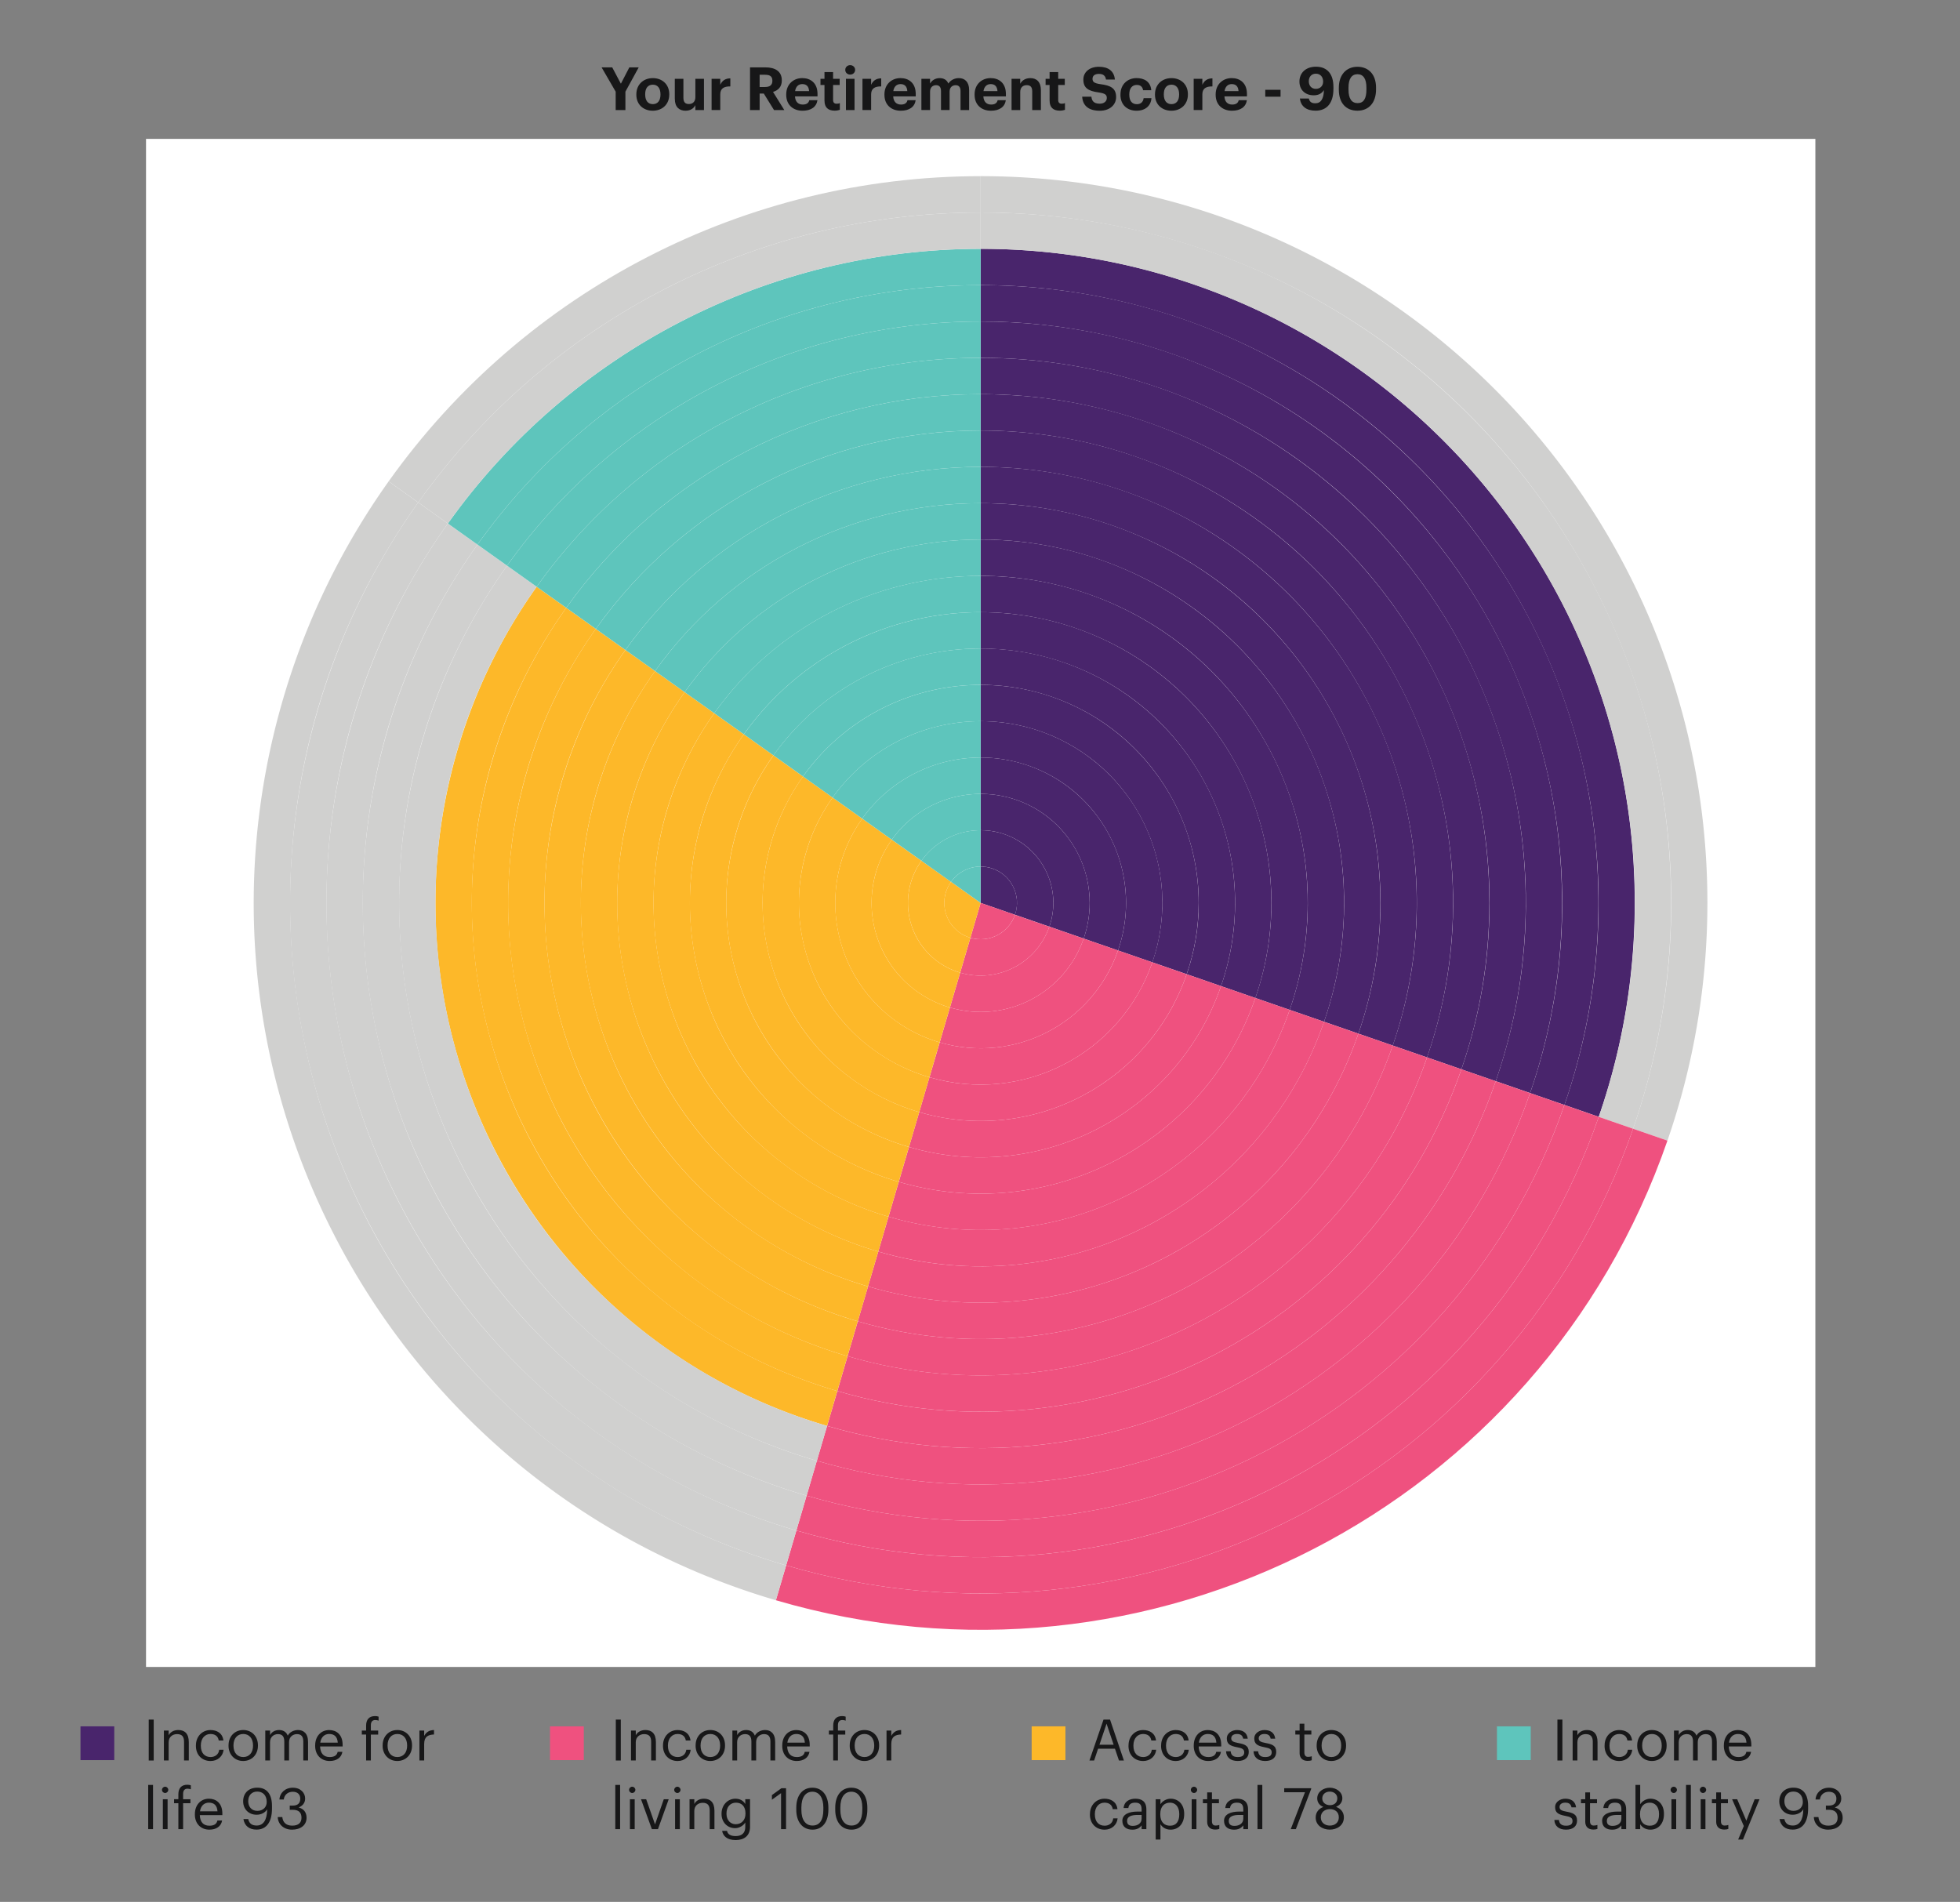 <svg xmlns="http://www.w3.org/2000/svg" id="Layer_1" data-name="Layer 1" viewBox="0 0 900 873.31"><rect x="0" y="0" width="900" height="873.31" fill="#808080" stroke="none"/><defs><clipPath id="clippath"><path d="M67.05 765.43h766.54V63.77H67.05v701.66z" class="cls-6"/></clipPath><clipPath id="clippath-2"><path d="M67.05 765.43h766.54V63.77H67.05v701.66z" class="cls-6"/></clipPath><clipPath id="clippath-4"><path d="M67.05 765.43h766.54V63.77H67.05v701.66z" class="cls-6"/></clipPath><clipPath id="clippath-6"><path d="M67.05 765.43h766.54V63.77H67.05v701.66z" class="cls-6"/></clipPath><clipPath id="clippath-7"><path d="M67.05 765.43h766.54V63.77H67.05v701.66z" class="cls-6"/></clipPath><clipPath id="clippath-9"><path d="M67.05 765.43h766.54V63.77H67.05v701.66z" class="cls-6"/></clipPath><clipPath id="clippath-11"><path d="M67.05 765.43h766.54V63.77H67.05v701.66z" class="cls-6"/></clipPath><clipPath id="clippath-13"><path d="M67.05 765.43h766.54V63.77H67.05v701.66z" class="cls-6"/></clipPath><clipPath id="clippath-15"><path d="M67.05 765.43h766.54V63.77H67.05v701.66z" class="cls-6"/></clipPath><clipPath id="clippath-17"><path d="M67.05 765.43h766.54V63.77H67.05v701.66z" class="cls-6"/></clipPath><clipPath id="clippath-19"><path d="M67.05 765.43h766.54V63.77H67.05v701.66z" class="cls-6"/></clipPath><clipPath id="clippath-21"><path d="M67.05 765.43h766.54V63.77H67.05v701.66z" class="cls-6"/></clipPath><clipPath id="clippath-23"><path d="M67.05 765.43h766.54V63.77H67.05v701.66z" class="cls-6"/></clipPath><clipPath id="clippath-25"><path d="M67.05 765.43h766.54V63.77H67.05v701.66z" class="cls-6"/></clipPath><clipPath id="clippath-27"><path d="M67.05 765.43h766.54V63.77H67.05v701.66z" class="cls-6"/></clipPath><clipPath id="clippath-29"><path d="M67.05 765.43h766.54V63.77H67.05v701.66z" class="cls-6"/></clipPath><clipPath id="clippath-31"><path d="M67.05 765.43h766.54V63.77H67.05v701.66z" class="cls-6"/></clipPath><clipPath id="clippath-33"><path d="M67.05 765.43h766.54V63.77H67.05v701.66z" class="cls-6"/></clipPath><clipPath id="clippath-35"><path d="M67.05 765.43h766.54V63.77H67.05v701.66z" class="cls-6"/></clipPath><clipPath id="clippath-37"><path d="M67.05 765.43h766.54V63.77H67.05v701.66z" class="cls-6"/></clipPath><clipPath id="clippath-39"><path d="M67.05 765.43h766.54V63.77H67.05v701.66z" class="cls-6"/></clipPath><clipPath id="clippath-41"><path d="M67.05 765.43h766.54V63.77H67.05v701.66z" class="cls-6"/></clipPath><clipPath id="clippath-43"><path d="M67.05 765.43h766.54V63.77H67.05v701.66z" class="cls-6"/></clipPath><clipPath id="clippath-45"><path d="M67.05 765.43h766.54V63.77H67.05v701.66z" class="cls-6"/></clipPath><clipPath id="clippath-47"><path d="M67.05 765.43h766.54V63.77H67.05v701.66z" class="cls-6"/></clipPath><clipPath id="clippath-49"><path d="M67.05 765.43h766.54V63.77H67.05v701.66z" class="cls-6"/></clipPath><clipPath id="clippath-51"><path d="M67.05 765.43h766.54V63.77H67.05v701.66z" class="cls-6"/></clipPath><clipPath id="clippath-53"><path d="M67.05 765.43h766.54V63.77H67.05v701.66z" class="cls-6"/></clipPath><clipPath id="clippath-55"><path d="M67.05 765.43h766.54V63.77H67.05v701.66z" class="cls-6"/></clipPath><clipPath id="clippath-57"><path d="M67.05 765.43h766.54V63.77H67.05v701.66z" class="cls-6"/></clipPath><clipPath id="clippath-59"><path d="M67.05 765.43h766.54V63.77H67.05v701.66z" class="cls-6"/></clipPath><clipPath id="clippath-61"><path d="M67.05 765.43h766.54V63.77H67.05v701.66z" class="cls-6"/></clipPath><clipPath id="clippath-63"><path d="M67.05 765.43h766.54V63.77H67.05v701.66z" class="cls-6"/></clipPath><clipPath id="clippath-65"><path d="M67.05 765.43h766.54V63.77H67.05v701.66z" class="cls-6"/></clipPath><clipPath id="clippath-67"><path d="M67.05 765.43h766.54V63.77H67.05v701.66z" class="cls-6"/></clipPath><clipPath id="clippath-69"><path d="M67.05 765.43h766.54V63.77H67.05v701.66z" class="cls-6"/></clipPath><clipPath id="clippath-71"><path d="M67.05 765.43h766.54V63.77H67.05v701.66z" class="cls-6"/></clipPath><clipPath id="clippath-73"><path d="M67.05 765.43h766.54V63.77H67.05v701.66z" class="cls-6"/></clipPath><clipPath id="clippath-75"><path d="M67.05 765.43h766.54V63.77H67.05v701.66z" class="cls-6"/></clipPath><clipPath id="clippath-77"><path d="M67.05 765.43h766.54V63.77H67.05v701.66z" class="cls-6"/></clipPath><clipPath id="clippath-79"><path d="M67.05 765.43h766.54V63.77H67.05v701.66z" class="cls-6"/></clipPath><clipPath id="clippath-81"><path d="M67.05 765.43h766.54V63.77H67.05v701.66z" class="cls-6"/></clipPath><clipPath id="clippath-83"><path d="M67.05 765.43h766.54V63.77H67.05v701.66z" class="cls-6"/></clipPath><clipPath id="clippath-85"><path d="M67.05 765.43h766.54V63.77H67.05v701.66z" class="cls-6"/></clipPath><clipPath id="clippath-87"><path d="M67.05 765.43h766.54V63.77H67.05v701.66z" class="cls-6"/></clipPath><clipPath id="clippath-89"><path d="M67.05 765.43h766.54V63.77H67.05v701.66z" class="cls-6"/></clipPath><clipPath id="clippath-91"><path d="M67.05 765.43h766.54V63.77H67.05v701.66z" class="cls-6"/></clipPath><clipPath id="clippath-93"><path d="M67.05 765.43h766.54V63.77H67.05v701.66z" class="cls-6"/></clipPath><clipPath id="clippath-95"><path d="M67.05 765.43h766.54V63.77H67.05v701.66z" class="cls-6"/></clipPath><clipPath id="clippath-97"><path d="M67.05 765.43h766.54V63.77H67.05v701.66z" class="cls-6"/></clipPath><clipPath id="clippath-99"><path d="M67.05 765.43h766.54V63.77H67.05v701.66z" class="cls-6"/></clipPath><clipPath id="clippath-101"><path d="M67.05 765.43h766.54V63.77H67.05v701.66z" class="cls-6"/></clipPath><clipPath id="clippath-103"><path d="M67.05 765.43h766.54V63.77H67.05v701.66z" class="cls-6"/></clipPath><clipPath id="clippath-105"><path d="M67.05 765.43h766.54V63.77H67.05v701.66z" class="cls-6"/></clipPath><clipPath id="clippath-107"><path d="M67.05 765.43h766.54V63.77H67.05v701.66z" class="cls-6"/></clipPath><clipPath id="clippath-109"><path d="M67.05 765.43h766.54V63.77H67.05v701.66z" class="cls-6"/></clipPath><clipPath id="clippath-111"><path d="M67.05 765.43h766.54V63.77H67.05v701.66z" class="cls-6"/></clipPath><clipPath id="clippath-113"><path d="M67.05 765.43h766.54V63.77H67.05v701.66z" class="cls-6"/></clipPath><clipPath id="clippath-115"><path d="M67.05 765.43h766.54V63.77H67.05v701.66z" class="cls-6"/></clipPath><clipPath id="clippath-117"><path d="M67.05 765.43h766.54V63.77H67.05v701.66z" class="cls-6"/></clipPath><clipPath id="clippath-119"><path d="M67.05 765.43h766.54V63.77H67.05v701.66z" class="cls-6"/></clipPath><clipPath id="clippath-121"><path d="M67.05 765.43h766.54V63.77H67.05v701.66z" class="cls-6"/></clipPath><clipPath id="clippath-124"><path d="M67.05 765.43h766.54V63.77H67.05v701.66z" class="cls-6"/></clipPath><clipPath id="clippath-125"><path d="M67.05 765.43h766.54V63.77H67.05v701.66z" class="cls-6"/></clipPath><clipPath id="clippath-127"><path d="M67.05 765.43h766.54V63.77H67.05v701.66z" class="cls-6"/></clipPath><clipPath id="clippath-129"><path d="M67.05 765.43h766.54V63.77H67.05v701.66z" class="cls-6"/></clipPath><clipPath id="clippath-132"><path d="M67.05 765.43h766.54V63.77H67.05v701.66z" class="cls-6"/></clipPath><clipPath id="clippath-133"><path d="M67.05 765.43h766.54V63.77H67.05v701.66z" class="cls-6"/></clipPath><clipPath id="clippath-135"><path d="M67.05 765.43h766.54V63.77H67.05v701.66z" class="cls-6"/></clipPath><clipPath id="clippath-137"><path d="M67.05 765.43h766.54V63.77H67.05v701.66z" class="cls-6"/></clipPath><clipPath id="clippath-140"><path d="M67.05 765.43h766.54V63.77H67.05v701.66z" class="cls-6"/></clipPath><clipPath id="clippath-141"><path d="M67.05 765.43h766.54V63.77H67.05v701.66z" class="cls-6"/></clipPath><clipPath id="clippath-144"><path d="M67.05 765.43h766.54V63.77H67.05v701.66z" class="cls-6"/></clipPath><clipPath id="clippath-145"><path d="M67.05 765.43h766.54V63.77H67.05v701.66z" class="cls-6"/></clipPath><clipPath id="clippath-148"><path d="M67.05 765.43h766.54V63.77H67.05v701.66z" class="cls-6"/></clipPath><clipPath id="clippath-150"><path d="M67.05 765.43h766.54V63.77H67.05v701.66z" class="cls-6"/></clipPath><clipPath id="clippath-152"><path d="M67.05 765.43h766.54V63.77H67.05v701.66z" class="cls-6"/></clipPath><clipPath id="clippath-153"><path d="M67.05 765.43h766.54V63.77H67.05v701.66z" class="cls-6"/></clipPath><clipPath id="clippath-156"><path d="M67.05 765.43h766.54V63.77H67.05v701.66z" class="cls-6"/></clipPath><clipPath id="clippath-158"><path d="M67.05 765.43h766.54V63.77H67.05v701.66z" class="cls-6"/></clipPath><style>.cls-3,.cls-4,.cls-5,.cls-6,.cls-7,.cls-8,.cls-9{stroke-width:0}.cls-3,.cls-5,.cls-7,.cls-8,.cls-9{fill-rule:evenodd}.cls-3{fill:#fdb829}.cls-4{fill:#171718}.cls-5{fill:#d0d0cf}.cls-6{clip-rule:evenodd;fill:none}.cls-7{fill:#5ec5bc}.cls-8{fill:#ef517f}.cls-9{fill:#49256c}</style></defs><g><path d="M282.77 789.59h2.29v18.79h-2.29v-18.79ZM289.76 794.63h2.18v2.18c.63-1.29 2.15-2.42 4.41-2.42 2.84 0 4.83 1.55 4.83 5.54v8.43H299v-8.59c0-2.42-1.02-3.5-3.23-3.5-2.02 0-3.84 1.29-3.84 3.76v8.33h-2.18v-13.74ZM304.44 801.65v-.21c0-4.2 3-7.04 6.67-7.04 2.86 0 5.54 1.31 5.96 4.81h-2.15c-.34-2.18-1.92-3-3.81-3-2.5 0-4.41 2-4.41 5.23v.21c0 3.36 1.84 5.15 4.49 5.15 1.94 0 3.71-1.13 3.94-3.36h2.02c-.29 2.97-2.68 5.18-5.99 5.18-3.84 0-6.73-2.71-6.73-6.96ZM319.42 801.62v-.21c0-4.12 2.86-7.02 6.75-7.02s6.75 2.86 6.75 6.99v.21c0 4.15-2.86 7.02-6.78 7.02s-6.73-2.97-6.73-6.99Zm11.25 0v-.18c0-3.18-1.76-5.23-4.49-5.23s-4.49 2.05-4.49 5.2v.21c0 3.13 1.71 5.18 4.49 5.18s4.49-2.08 4.49-5.18ZM336.32 794.63h2.18v2.1c.63-1.29 2.13-2.34 4.1-2.34 1.76 0 3.31.74 4.02 2.58.95-1.79 3-2.58 4.7-2.58 2.47 0 4.62 1.47 4.62 5.46v8.51h-2.18v-8.67c0-2.42-1.02-3.42-2.92-3.42-1.79 0-3.63 1.21-3.63 3.68v8.41h-2.18v-8.67c0-2.42-1.02-3.42-2.92-3.42-1.79 0-3.63 1.21-3.63 3.68v8.41h-2.18v-13.74ZM359.2 801.65v-.21c0-4.15 2.65-7.04 6.44-7.04 3.18 0 6.17 1.92 6.17 6.83v.71h-10.35c.11 3.13 1.6 4.86 4.41 4.86 2.13 0 3.36-.79 3.65-2.39h2.18c-.47 2.76-2.76 4.2-5.86 4.2-3.89 0-6.65-2.73-6.65-6.96Zm10.38-1.47c-.21-2.84-1.68-3.97-3.94-3.97s-3.73 1.52-4.1 3.97h8.04ZM382.59 796.47h-1.97v-1.84h1.97v-2.23c0-2.79 1.37-4.41 4.1-4.41.71 0 1.08.08 1.63.26v1.84c-.39-.16-.95-.29-1.55-.29-1.42 0-2 .97-2 2.37v2.47h3.36v1.84h-3.36v11.9h-2.18v-11.9ZM390.18 801.62v-.21c0-4.12 2.86-7.02 6.75-7.02s6.75 2.86 6.75 6.99v.21c0 4.15-2.86 7.02-6.78 7.02s-6.73-2.97-6.73-6.99Zm11.25 0v-.18c0-3.18-1.76-5.23-4.49-5.23s-4.49 2.05-4.49 5.2v.21c0 3.13 1.71 5.18 4.49 5.18s4.49-2.08 4.49-5.18ZM407.08 794.63h2.18v2.47c.87-1.55 2.05-2.63 4.52-2.71v2.05c-2.76.13-4.52 1-4.52 4.39v7.54h-2.18v-13.74ZM282.53 819.6h2.21v20.31h-2.21V819.6ZM288.86 821.86c0-.79.66-1.44 1.44-1.44s1.45.66 1.45 1.44-.66 1.45-1.45 1.45-1.44-.66-1.44-1.45Zm.4 4.31h2.18v13.74h-2.18v-13.74ZM294.35 826.17h2.36l4.07 11.54 4.02-11.54h2.26l-4.94 13.74h-2.79l-4.99-13.74ZM309.59 821.86c0-.79.66-1.44 1.44-1.44s1.45.66 1.45 1.44-.66 1.45-1.45 1.45-1.44-.66-1.44-1.45Zm.4 4.31h2.18v13.74h-2.18v-13.74ZM316.64 826.17h2.18v2.18c.63-1.29 2.15-2.42 4.41-2.42 2.84 0 4.83 1.55 4.83 5.54v8.43h-2.18v-8.59c0-2.42-1.02-3.5-3.23-3.5-2.02 0-3.84 1.29-3.84 3.76v8.33h-2.18v-13.74ZM331.61 840.7h2.23c.31 1.58 1.63 2.39 3.97 2.39 2.71 0 4.41-1.29 4.41-4.23v-2c-.79 1.34-2.65 2.6-4.65 2.6-3.6 0-6.25-2.73-6.25-6.52v-.18c0-3.73 2.63-6.83 6.41-6.83 2.29 0 3.7 1.1 4.49 2.44v-2.21h2.18v12.82c-.03 3.99-2.73 5.94-6.57 5.94-4.07 0-5.86-1.92-6.23-4.23Zm10.7-7.91v-.18c0-3.07-1.68-4.86-4.36-4.86s-4.36 2.02-4.36 4.91v.21c0 3 1.92 4.78 4.23 4.78 2.55 0 4.49-1.79 4.49-4.86ZM358.65 823.38l-4.2 3.02v-2.13l4.36-3.15h2.13v18.79h-2.29v-16.53ZM365.64 831.05V830c0-5.54 2.81-9.12 7.41-9.12s7.33 3.71 7.33 9.07V831c0 5.46-2.65 9.14-7.28 9.14s-7.46-3.63-7.46-9.09Zm12.43-.08v-1.05c0-4.36-1.84-7.2-5.02-7.2s-5.07 2.63-5.07 7.25v1.05c0 4.76 2 7.23 5.12 7.23 3.28 0 4.97-2.52 4.97-7.28ZM383.53 831.05V830c0-5.54 2.81-9.12 7.41-9.12s7.33 3.71 7.33 9.07V831c0 5.46-2.65 9.14-7.28 9.14s-7.46-3.63-7.46-9.09Zm12.43-.08v-1.05c0-4.36-1.84-7.2-5.02-7.2s-5.07 2.63-5.07 7.25v1.05c0 4.76 2 7.23 5.12 7.23 3.28 0 4.97-2.52 4.97-7.28Z" class="cls-4"/></g><g><path d="M68.29 789.59h2.29v18.79h-2.29v-18.79ZM75.27 794.63h2.18v2.18c.63-1.29 2.15-2.42 4.41-2.42 2.84 0 4.83 1.55 4.83 5.54v8.43h-2.18v-8.59c0-2.42-1.02-3.5-3.23-3.5-2.02 0-3.84 1.29-3.84 3.76v8.33h-2.18v-13.74ZM89.96 801.65v-.21c0-4.2 3-7.04 6.67-7.04 2.86 0 5.54 1.31 5.96 4.81h-2.15c-.34-2.18-1.92-3-3.81-3-2.5 0-4.41 2-4.41 5.23v.21c0 3.36 1.84 5.15 4.49 5.15 1.94 0 3.71-1.13 3.94-3.36h2.02c-.29 2.97-2.68 5.18-5.99 5.18-3.84 0-6.73-2.71-6.73-6.96ZM104.94 801.62v-.21c0-4.12 2.86-7.02 6.75-7.02s6.75 2.86 6.75 6.99v.21c0 4.15-2.86 7.02-6.78 7.02s-6.73-2.97-6.73-6.99Zm11.25 0v-.18c0-3.18-1.76-5.23-4.49-5.23s-4.49 2.05-4.49 5.2v.21c0 3.13 1.71 5.18 4.49 5.18s4.49-2.08 4.49-5.18ZM121.83 794.63h2.18v2.1c.63-1.29 2.13-2.34 4.1-2.34 1.76 0 3.31.74 4.02 2.58.95-1.79 3-2.58 4.7-2.58 2.47 0 4.62 1.47 4.62 5.46v8.51h-2.18v-8.67c0-2.42-1.02-3.42-2.92-3.42-1.79 0-3.63 1.21-3.63 3.68v8.41h-2.18v-8.67c0-2.42-1.02-3.42-2.92-3.42-1.79 0-3.63 1.21-3.63 3.68v8.41h-2.18v-13.74ZM144.72 801.65v-.21c0-4.15 2.65-7.04 6.44-7.04 3.18 0 6.17 1.92 6.17 6.83v.71h-10.35c.11 3.13 1.6 4.86 4.41 4.86 2.13 0 3.36-.79 3.65-2.39h2.18c-.47 2.76-2.76 4.2-5.86 4.2-3.89 0-6.65-2.73-6.65-6.96Zm10.38-1.47c-.21-2.84-1.68-3.97-3.94-3.97s-3.73 1.52-4.1 3.97h8.04ZM168.11 796.47h-1.97v-1.84h1.97v-2.23c0-2.79 1.37-4.41 4.1-4.41.71 0 1.08.08 1.63.26v1.84c-.39-.16-.95-.29-1.55-.29-1.42 0-2 .97-2 2.37v2.47h3.36v1.84h-3.36v11.9h-2.18v-11.9ZM175.7 801.62v-.21c0-4.12 2.86-7.02 6.75-7.02s6.75 2.86 6.75 6.99v.21c0 4.15-2.86 7.02-6.78 7.02s-6.73-2.97-6.73-6.99Zm11.25 0v-.18c0-3.18-1.76-5.23-4.49-5.23s-4.49 2.05-4.49 5.2v.21c0 3.13 1.71 5.18 4.49 5.18s4.49-2.08 4.49-5.18ZM192.59 794.63h2.18v2.47c.87-1.55 2.05-2.63 4.52-2.71v2.05c-2.76.13-4.52 1-4.52 4.39v7.54h-2.18v-13.74ZM68.05 819.6h2.21v20.31h-2.21V819.6ZM74.38 821.86c0-.79.66-1.44 1.44-1.44s1.45.66 1.45 1.44-.66 1.45-1.45 1.45-1.44-.66-1.44-1.45Zm.4 4.31h2.18v13.74h-2.18v-13.74ZM81.9 828h-1.97v-1.84h1.97v-2.23c0-2.79 1.37-4.41 4.1-4.41.71 0 1.08.08 1.63.26v1.84c-.39-.16-.95-.29-1.55-.29-1.42 0-2 .97-2 2.37v2.47h3.36v1.84h-3.36v11.9H81.9v-11.9ZM89.49 833.18v-.21c0-4.15 2.65-7.04 6.44-7.04 3.18 0 6.17 1.92 6.17 6.83v.71H91.75c.11 3.13 1.6 4.86 4.41 4.86 2.13 0 3.36-.79 3.65-2.39h2.18c-.47 2.76-2.76 4.2-5.86 4.2-3.89 0-6.65-2.73-6.65-6.96Zm10.38-1.47c-.21-2.84-1.68-3.97-3.94-3.97s-3.73 1.52-4.1 3.97h8.04ZM111.77 835.28h2.21c.42 1.84 1.47 2.97 3.89 2.97 3 0 4.76-2.47 4.81-7.46-.89 1.52-2.71 2.5-4.86 2.5-3.65 0-6.17-2.6-6.17-6.15 0-3.76 2.52-6.28 6.49-6.28 4.44 0 6.75 3 6.75 8.41v1.18c0 6.23-2.57 9.67-7.07 9.67-3.47 0-5.54-1.81-6.04-4.83Zm10.7-7.85c0-3.08-1.81-4.78-4.34-4.78s-4.15 1.73-4.15 4.39 1.63 4.47 4.18 4.47 4.31-1.63 4.31-4.07ZM127.54 834.36h2.1c.21 2.23 1.55 3.94 4.52 3.94s4.28-1.42 4.28-3.63c0-2.42-1.31-3.65-3.97-3.65h-1.42v-1.92h1.31c2.44 0 3.52-1.16 3.52-3.21 0-1.79-1.13-3.15-3.42-3.15s-3.92 1.42-4.15 3.55h-2c.13-2.97 2.57-5.41 6.15-5.41s5.65 2.36 5.65 4.97c0 2.13-1.26 3.39-2.97 4.1 2.21.58 3.63 2.13 3.63 4.73 0 3.42-2.79 5.46-6.67 5.46s-6.44-2.5-6.57-5.78Z" class="cls-4"/></g><g><path d="M67.05 63.77h766.54v701.66H67.05V63.77z" style="fill-rule:evenodd;stroke-width:0;fill:#fff"/><g style="clip-path:url(#clippath)"><path d="M450.3 397.92c9.22 0 16.69 7.47 16.69 16.69 0 1.86-.31 3.7-.92 5.46l-15.77-5.46v-16.69Z" class="cls-9"/></g><g style="clip-path:url(#clippath-2)"><path d="M466.06 420.06c-2.91 8.42-11.92 13.06-20.47 10.55l4.7-16.01 15.77 5.46Z" class="cls-8"/></g><g style="clip-path:url(#clippath-4)"><path d="M445.6 430.61c-8.84-2.6-13.91-11.87-11.31-20.71a16.67 16.67 0 0 1 2.42-4.98l13.59 9.68-4.7 16.01Z" class="cls-3"/></g><g style="clip-path:url(#clippath-6)"><path d="M436.7 404.92c3.13-4.4 8.19-7.01 13.59-7.01v16.69l-13.59-9.68Z" class="cls-7"/></g><g style="clip-path:url(#clippath-7)"><path d="M450.3 381.23c18.43 0 33.37 14.94 33.37 33.37 0 3.71-.62 7.4-1.84 10.91l-15.77-5.46c3.01-8.71-1.6-18.21-10.31-21.23-1.76-.61-3.6-.92-5.46-.92v-16.69Z" class="cls-9"/></g><g style="clip-path:url(#clippath-9)"><path d="M481.83 425.52c-5.83 16.83-23.85 26.12-40.94 21.11l4.7-16.01c8.55 2.51 17.56-2.14 20.47-10.55l15.77 5.46Z" class="cls-8"/></g><g style="clip-path:url(#clippath-11)"><path d="M440.89 446.62c-17.68-5.19-27.81-23.74-22.62-41.42 1.05-3.56 2.68-6.93 4.84-9.96l13.59 9.68c-5.35 7.51-3.59 17.92 3.91 23.27 1.51 1.08 3.2 1.89 4.98 2.42l-4.7 16.01Z" class="cls-3"/></g><g style="clip-path:url(#clippath-13)"><path d="M423.11 395.24a33.373 33.373 0 0 1 27.18-14.01v16.69c-5.4 0-10.46 2.61-13.59 7.01l-13.59-9.68Z" class="cls-7"/></g><g style="clip-path:url(#clippath-15)"><path d="M450.3 364.54c27.65 0 50.06 22.41 50.06 50.06 0 5.57-.93 11.11-2.75 16.37l-15.77-5.46c6.03-17.42-3.2-36.42-20.62-42.45-3.51-1.22-7.2-1.84-10.91-1.84v-16.69Z" class="cls-9"/></g><g style="clip-path:url(#clippath-17)"><path d="M497.6 430.97c-8.74 25.25-35.77 39.19-61.41 31.66l4.7-16.01c17.09 5.02 35.11-4.27 40.94-21.11l15.77 5.46Z" class="cls-8"/></g><g style="clip-path:url(#clippath-19)"><path d="M436.19 462.63c-26.53-7.79-41.72-35.61-33.93-62.13a50.059 50.059 0 0 1 7.25-14.93l13.59 9.68c-10.69 15.01-7.19 35.85 7.83 46.54 3.03 2.16 6.39 3.79 9.96 4.84l-4.7 16.01Z" class="cls-3"/></g><g style="clip-path:url(#clippath-21)"><path d="M409.52 385.57a50.048 50.048 0 0 1 40.78-21.02v16.69c-10.79 0-20.92 5.22-27.18 14.01l-13.59-9.68Z" class="cls-7"/></g><g style="clip-path:url(#clippath-23)"><path d="M450.3 347.86c36.86 0 66.74 29.88 66.74 66.74 0 7.43-1.24 14.81-3.67 21.83l-15.77-5.46c9.04-26.13-4.81-54.63-30.93-63.68a50.14 50.14 0 0 0-16.37-2.75v-16.69Z" class="cls-9"/></g><g style="clip-path:url(#clippath-25)"><path d="M513.37 436.43c-11.65 33.67-47.69 52.25-81.88 42.21l4.7-16.01c25.64 7.53 52.67-6.41 61.41-31.66l15.77 5.46Z" class="cls-8"/></g><g style="clip-path:url(#clippath-27)"><path d="M431.49 478.64c-35.37-10.38-55.62-47.47-45.24-82.84a66.612 66.612 0 0 1 9.67-19.91l13.59 9.68c-16.04 22.52-10.78 53.77 11.74 69.81 4.54 3.23 9.59 5.68 14.93 7.25l-4.7 16.01Z" class="cls-3"/></g><g style="clip-path:url(#clippath-29)"><path d="M395.93 375.89a66.733 66.733 0 0 1 54.37-28.03v16.69c-16.19 0-31.38 7.83-40.78 21.02l-13.59-9.68Z" class="cls-7"/></g><g style="clip-path:url(#clippath-31)"><path d="M450.3 331.17c46.08 0 83.43 37.35 83.43 83.43 0 9.29-1.55 18.51-4.59 27.29l-15.77-5.46c12.06-34.83-6.41-72.85-41.24-84.9a66.743 66.743 0 0 0-21.83-3.67v-16.69Z" class="cls-9"/></g><g style="clip-path:url(#clippath-33)"><path d="M529.14 441.89c-14.57 42.08-59.62 65.31-102.34 52.76l4.7-16.01c34.18 10.04 70.22-8.54 81.88-42.21l15.77 5.46Z" class="cls-8"/></g><g style="clip-path:url(#clippath-35)"><path d="M426.79 494.65c-44.21-12.98-69.53-59.34-56.54-103.55 2.62-8.91 6.7-17.32 12.09-24.89l13.59 9.68c-21.38 30.03-14.37 71.7 15.65 93.08a66.612 66.612 0 0 0 19.91 9.67l-4.7 16.01Z" class="cls-3"/></g><g style="clip-path:url(#clippath-37)"><path d="M382.34 366.21a83.43 83.43 0 0 1 67.96-35.04v16.69a66.747 66.747 0 0 0-54.37 28.03l-13.59-9.68Z" class="cls-7"/></g><g style="clip-path:url(#clippath-39)"><path d="M450.3 314.49c55.29 0 100.11 44.82 100.11 100.11 0 11.15-1.86 22.21-5.51 32.74l-15.77-5.46c15.07-43.54-8.01-91.06-51.55-106.13-8.78-3.04-18-4.59-27.29-4.59v-16.69Z" class="cls-9"/></g><g style="clip-path:url(#clippath-41)"><path d="M544.9 447.35c-17.48 50.5-71.54 78.37-122.81 63.31l4.7-16.01c42.73 12.55 87.78-10.68 102.35-52.76l15.77 5.46Z" class="cls-8"/></g><g style="clip-path:url(#clippath-43)"><path d="M422.09 510.66c-53.05-15.58-83.43-71.21-67.85-124.26 3.14-10.69 8.04-20.79 14.51-29.87l13.59 9.68c-26.73 37.53-17.97 89.63 19.57 116.35a83.521 83.521 0 0 0 24.89 12.09l-4.7 16.01Z" class="cls-3"/></g><g style="clip-path:url(#clippath-45)"><path d="M368.75 356.53a100.106 100.106 0 0 1 81.55-42.04v16.69a83.404 83.404 0 0 0-67.96 35.04l-13.59-9.68Z" class="cls-7"/></g><g style="clip-path:url(#clippath-47)"><path d="M450.3 297.8c64.51 0 116.8 52.29 116.8 116.8 0 13-2.17 25.91-6.42 38.2l-15.77-5.46c18.08-52.25-9.61-109.27-61.87-127.35a99.98 99.98 0 0 0-32.74-5.51V297.8Z" class="cls-9"/></g><g style="clip-path:url(#clippath-49)"><path d="M560.67 452.8c-20.39 58.92-83.46 91.43-143.28 73.87l4.7-16.01c51.28 15.06 105.34-12.81 122.82-63.32l15.77 5.46Z" class="cls-8"/></g><g style="clip-path:url(#clippath-51)"><path d="M417.39 526.67c-61.89-18.17-97.34-83.08-79.16-144.97 3.66-12.48 9.38-24.25 16.93-34.84l13.59 9.68c-32.07 45.04-21.56 107.55 23.48 139.63 9.08 6.46 19.17 11.37 29.87 14.51l-4.7 16.01Z" class="cls-3"/></g><g style="clip-path:url(#clippath-53)"><path d="M355.15 346.85a116.777 116.777 0 0 1 95.14-49.05v16.68c-32.38 0-62.77 15.66-81.55 42.04l-13.59-9.68Z" class="cls-7"/></g><g style="clip-path:url(#clippath-55)"><path d="M450.3 281.12c73.72 0 133.49 59.76 133.49 133.49 0 14.86-2.48 29.62-7.34 43.66l-15.77-5.46c21.1-60.96-11.22-127.48-72.17-148.58-12.29-4.25-25.2-6.42-38.2-6.42v-16.69Z" class="cls-9"/></g><g style="clip-path:url(#clippath-57)"><path d="M576.44 458.26c-23.3 67.33-95.38 104.49-163.75 84.42l4.7-16.01c59.82 17.56 122.89-14.95 143.28-73.87l15.77 5.46Z" class="cls-8"/></g><g style="clip-path:url(#clippath-59)"><path d="M412.69 542.68c-70.74-20.77-111.24-94.95-90.47-165.69a133.463 133.463 0 0 1 19.34-39.82l13.59 9.68C317.73 399.4 330 472.33 382.54 509.74a117.054 117.054 0 0 0 34.84 16.93l-4.7 16.01Z" class="cls-3"/></g><g style="clip-path:url(#clippath-61)"><path d="M341.56 337.17c25.05-35.17 65.56-56.06 108.73-56.06v16.69c-37.78 0-73.23 18.27-95.14 49.05l-13.59-9.68Z" class="cls-7"/></g><g style="clip-path:url(#clippath-63)"><path d="M450.3 264.43c82.94 0 150.17 67.23 150.17 150.17 0 16.72-2.79 33.32-8.26 49.12l-15.77-5.46c24.11-69.67-12.82-145.69-82.49-169.8-14.04-4.86-28.8-7.34-43.66-7.34v-16.68Z" class="cls-9"/></g><g style="clip-path:url(#clippath-65)"><path d="M592.21 463.72c-26.22 75.75-107.31 117.56-184.22 94.97l4.7-16.01c68.37 20.07 140.45-17.09 163.75-84.42l15.77 5.46Z" class="cls-8"/></g><g style="clip-path:url(#clippath-67)"><path d="M407.99 558.69c-79.58-23.37-125.15-106.82-101.78-186.4a150.373 150.373 0 0 1 21.76-44.8l13.59 9.68c-42.76 60.05-28.75 143.4 31.31 186.17 12.1 8.62 25.56 15.16 39.82 19.34l-4.7 16.01Z" class="cls-3"/></g><g style="clip-path:url(#clippath-69)"><path d="M327.97 327.49a150.168 150.168 0 0 1 122.33-63.06v16.68c-43.18 0-83.69 20.89-108.74 56.06l-13.59-9.68Z" class="cls-7"/></g><g style="clip-path:url(#clippath-71)"><path d="M450.3 247.74c92.15 0 166.86 74.7 166.86 166.86 0 18.58-3.1 37.02-9.18 54.57l-15.77-5.46c27.13-78.38-14.42-163.9-92.8-191.03-15.8-5.47-32.4-8.26-49.12-8.26v-16.69Z" class="cls-9"/></g><g style="clip-path:url(#clippath-73)"><path d="M607.98 469.17c-29.13 84.17-119.23 130.62-204.69 105.52l4.7-16.01c76.91 22.58 158-19.22 184.22-94.97l15.77 5.46Z" class="cls-8"/></g><g style="clip-path:url(#clippath-75)"><path d="M403.29 574.7c-88.42-25.96-139.05-118.69-113.09-207.11a166.925 166.925 0 0 1 24.18-49.78l13.59 9.68c-48.11 67.56-32.34 161.33 35.22 209.43 13.62 9.7 28.76 17.05 44.8 21.76l-4.7 16.01Z" class="cls-3"/></g><g style="clip-path:url(#clippath-77)"><path d="M314.38 317.81c31.31-43.96 81.95-70.07 135.92-70.07v16.69c-48.57 0-94.15 23.5-122.33 63.06l-13.59-9.68Z" class="cls-7"/></g><g style="clip-path:url(#clippath-79)"><path d="M450.3 231.06c101.37 0 183.54 82.17 183.54 183.54 0 20.43-3.41 40.72-10.09 60.03l-15.77-5.46c30.14-87.09-16.02-182.12-103.11-212.26-17.55-6.08-36-9.18-54.57-9.18v-16.68Z" class="cls-9"/></g><g style="clip-path:url(#clippath-81)"><path d="M623.74 474.63c-32.04 92.58-131.15 143.68-225.16 116.08l4.7-16.01c85.46 25.09 175.56-21.36 204.69-105.53l15.77 5.46Z" class="cls-8"/></g><g style="clip-path:url(#clippath-83)"><path d="M398.59 590.71c-97.26-28.56-152.96-130.56-124.4-227.82a183.719 183.719 0 0 1 26.6-54.76l13.59 9.68c-53.45 75.07-35.93 179.25 39.13 232.71a166.925 166.925 0 0 0 49.78 24.18l-4.7 16.01Z" class="cls-3"/></g><g style="clip-path:url(#clippath-85)"><path d="M300.79 308.14c34.44-48.36 90.14-77.08 149.51-77.08v16.68c-53.97 0-104.61 26.11-135.92 70.07l-13.59-9.68Z" class="cls-7"/></g><g style="clip-path:url(#clippath-87)"><path d="M450.3 214.37c110.58 0 200.23 89.65 200.23 200.23 0 22.29-3.72 44.42-11.01 65.49l-15.77-5.46c33.15-95.79-17.62-200.33-113.42-233.48a183.625 183.625 0 0 0-60.03-10.09v-16.68Z" class="cls-9"/></g><g style="clip-path:url(#clippath-89)"><path d="M639.51 480.09c-34.96 101-143.08 156.74-245.63 126.63l4.7-16.01c94.01 27.6 193.12-23.49 225.16-116.08l15.77 5.46Z" class="cls-8"/></g><g style="clip-path:url(#clippath-91)"><path d="M393.89 606.72c-106.1-31.15-166.86-142.42-135.71-248.53a200.1 200.1 0 0 1 29.02-59.73l13.59 9.68c-58.8 82.57-39.53 197.18 43.04 255.98a183.602 183.602 0 0 0 54.76 26.6l-4.7 16.01Z" class="cls-3"/></g><g style="clip-path:url(#clippath-93)"><path d="M287.2 298.46c37.57-52.76 98.33-84.08 163.1-84.08v16.68c-59.37 0-115.07 28.72-149.51 77.08l-13.59-9.68Z" class="cls-7"/></g><g style="clip-path:url(#clippath-95)"><path d="M450.3 197.69c119.8 0 216.91 97.12 216.91 216.91 0 24.15-4.03 48.13-11.93 70.95l-15.77-5.46c36.17-104.5-19.23-218.54-123.73-254.7a200.23 200.23 0 0 0-65.49-11.01v-16.69Z" class="cls-9"/></g><g style="clip-path:url(#clippath-97)"><path d="M655.28 485.55c-37.87 109.42-155 169.8-266.1 137.18l4.7-16.01c102.55 30.11 210.67-25.63 245.63-126.63l15.77 5.46Z" class="cls-8"/></g><g style="clip-path:url(#clippath-99)"><path d="M389.18 622.73c-114.95-33.75-180.77-154.29-147.02-269.24 6.8-23.17 17.43-45.04 31.43-64.71l13.59 9.68c-64.14 90.08-43.12 215.1 46.96 279.25a200.334 200.334 0 0 0 59.73 29.02l-4.7 16.01Z" class="cls-3"/></g><g style="clip-path:url(#clippath-101)"><path d="M273.6 288.78c40.7-57.15 106.53-91.09 176.69-91.09v16.69c-64.77 0-125.53 31.33-163.1 84.08l-13.59-9.68Z" class="cls-7"/></g><g style="clip-path:url(#clippath-103)"><path d="M450.3 181c129.01 0 233.6 104.59 233.6 233.6 0 26.01-4.34 51.83-12.85 76.4l-15.77-5.46c39.18-113.21-20.83-236.75-134.04-275.93-22.82-7.9-46.8-11.93-70.95-11.93V181Z" class="cls-9"/></g><g style="clip-path:url(#clippath-105)"><path d="M671.05 491c-40.78 117.83-166.92 182.86-286.56 147.73l4.7-16.01c111.1 32.62 228.23-27.76 266.1-137.18l15.77 5.46Z" class="cls-8"/></g><g style="clip-path:url(#clippath-107)"><path d="M384.48 638.74c-123.79-36.35-194.67-166.16-158.32-289.95a233.777 233.777 0 0 1 33.85-69.69l13.59 9.68c-69.49 97.59-46.71 233.03 50.87 302.52a216.744 216.744 0 0 0 64.71 31.43l-4.7 16.01Z" class="cls-3"/></g><g style="clip-path:url(#clippath-109)"><path d="M260.01 279.1c43.83-61.55 114.72-98.1 190.28-98.1v16.68c-70.16 0-136 33.94-176.69 91.09l-13.59-9.68Z" class="cls-7"/></g><g style="clip-path:url(#clippath-111)"><path d="M450.3 164.32c138.23 0 250.29 112.06 250.29 250.29 0 27.86-4.65 55.53-13.77 81.86l-15.77-5.46c42.2-121.92-22.43-254.96-144.35-297.16A233.51 233.51 0 0 0 450.3 181v-16.68Z" class="cls-9"/></g><g style="clip-path:url(#clippath-113)"><path d="M686.82 496.46c-43.7 126.25-178.85 195.93-307.03 158.29l4.7-16.01c119.64 35.13 245.78-29.9 286.57-147.73l15.77 5.46Z" class="cls-8"/></g><g style="clip-path:url(#clippath-115)"><path d="M379.78 654.75C247.15 615.81 171.2 476.72 210.15 344.09a250.447 250.447 0 0 1 36.27-74.67l13.59 9.68c-74.84 105.09-50.31 250.95 54.78 325.79a233.537 233.537 0 0 0 69.69 33.85l-4.7 16.01Z" class="cls-3"/></g><g style="clip-path:url(#clippath-117)"><path d="M246.42 269.42c46.96-65.95 122.92-105.11 203.88-105.11v16.68c-75.56 0-146.46 36.55-190.29 98.1l-13.59-9.68Z" class="cls-7"/></g><g style="clip-path:url(#clippath-119)"><path d="M450.3 147.63c147.44 0 266.97 119.53 266.97 266.97 0 29.72-4.96 59.23-14.68 87.32l-15.76-5.46c45.21-130.63-24.03-273.18-154.66-318.39-26.33-9.11-54-13.77-81.86-13.77v-16.68Z" class="cls-9"/></g><g style="clip-path:url(#clippath-121)"><path d="M702.58 501.92c-46.61 134.67-190.77 208.99-327.5 168.84l4.7-16c128.19 37.64 263.34-32.04 307.04-158.29l15.76 5.46Z" class="cls-8"/></g><g style="clip-path:url(#clippath-124)"><path d="M375.08 670.76c-141.47-41.54-222.48-189.9-180.94-331.37a266.829 266.829 0 0 1 38.69-79.64l13.59 9.68c-80.18 112.6-53.9 268.88 58.7 349.06a250.33 250.33 0 0 0 74.67 36.27l-4.7 16Z" class="cls-5"/></g><g style="clip-path:url(#clippath-125)"><path d="M232.83 259.74c50.09-70.34 131.11-112.11 217.47-112.11v16.68c-80.96 0-156.92 39.16-203.88 105.11l-13.59-9.68Z" class="cls-7"/></g><g style="clip-path:url(#clippath-127)"><path d="M450.3 130.94c156.66 0 283.66 127 283.66 283.66 0 31.58-5.27 62.93-15.6 92.78l-15.77-5.46c48.22-139.34-25.64-291.38-164.97-339.61a267.017 267.017 0 0 0-87.32-14.68v-16.69Z" class="cls-9"/></g><g style="clip-path:url(#clippath-129)"><path d="M718.35 507.38c-49.52 143.08-202.69 222.05-347.97 179.39l4.7-16.01c136.73 40.15 280.89-34.17 327.5-168.84l15.77 5.46Z" class="cls-8"/></g><g style="clip-path:url(#clippath-132)"><path d="M370.38 686.77C220.07 642.63 133.99 485 178.13 334.69c8.9-30.3 22.79-58.9 41.11-84.62l13.59 9.68c-85.53 120.1-57.49 286.8 62.61 372.33a266.945 266.945 0 0 0 79.64 38.69l-4.7 16.01Z" class="cls-5"/></g><g style="clip-path:url(#clippath-133)"><path d="M219.24 250.06c53.22-74.74 139.31-119.12 231.06-119.12v16.69c-86.36 0-167.38 41.77-217.47 112.11l-13.59-9.68Z" class="cls-7"/></g><g style="clip-path:url(#clippath-135)"><path d="M450.3 114.26c165.87 0 300.34 134.47 300.34 300.34 0 33.44-5.58 66.64-16.52 98.23l-15.76-5.46c51.24-148.05-27.24-309.6-175.28-360.84a283.62 283.62 0 0 0-92.78-15.6v-16.68Z" class="cls-9"/></g><g style="clip-path:url(#clippath-137)"><path d="M734.12 512.83c-52.43 151.5-214.62 235.11-368.44 189.94l4.7-16c145.28 42.66 298.45-36.31 347.98-179.39l15.76 5.46Z" class="cls-8"/></g><g style="clip-path:url(#clippath-140)"><path d="M365.68 702.78c-159.16-46.73-250.29-213.64-203.56-372.79a300.505 300.505 0 0 1 43.52-89.6l13.59 9.68c-90.87 127.61-61.09 304.73 66.52 395.6a283.622 283.622 0 0 0 84.62 41.11l-4.7 16.01Z" class="cls-5"/></g><g style="clip-path:url(#clippath-141)"><path d="M205.65 240.39C262 161.25 353.15 114.26 450.3 114.26v16.68c-91.75 0-177.84 44.38-231.06 119.12l-13.59-9.68Z" class="cls-7"/></g><g style="clip-path:url(#clippath-144)"><path d="M450.3 97.57c175.09 0 317.03 141.94 317.03 317.03 0 35.29-5.89 70.34-17.44 103.69l-15.76-5.46c54.25-156.75-28.84-327.81-185.59-382.06a300.254 300.254 0 0 0-98.23-16.52V97.57Z" class="cls-5"/></g><g style="clip-path:url(#clippath-145)"><path d="M749.89 518.29c-55.35 159.92-226.54 248.17-388.91 200.5l4.7-16.01c153.83 45.17 316.01-38.44 368.44-189.95l15.76 5.46Z" class="cls-8"/></g><g style="clip-path:url(#clippath-148)"><path d="M360.98 718.79c-168-49.33-264.2-225.51-214.87-393.5a317.058 317.058 0 0 1 45.94-94.58l13.59 9.68c-96.22 135.12-64.68 322.65 70.44 418.87a300.531 300.531 0 0 0 89.6 43.53l-4.7 16.01Z" class="cls-5"/></g><g style="clip-path:url(#clippath-150)"><path d="M192.05 230.71c59.48-83.53 155.7-133.13 258.24-133.13v16.68c-97.15 0-188.3 46.99-244.65 126.13l-13.59-9.68Z" class="cls-5"/></g><g style="clip-path:url(#clippath-152)"><path d="M450.3 80.89c184.3 0 333.71 149.41 333.71 333.71 0 37.15-6.2 74.04-18.35 109.15l-15.77-5.46c57.27-165.46-30.44-346.01-195.9-403.28A317.121 317.121 0 0 0 450.3 97.57V80.88Z" class="cls-5"/></g><g style="clip-path:url(#clippath-153)"><path d="M765.66 523.75C707.4 692.08 527.2 784.98 356.28 734.8l4.7-16.01c162.37 47.68 333.56-40.58 388.91-200.5l15.77 5.46Z" class="cls-8"/></g><g style="clip-path:url(#clippath-156)"><path d="M356.28 734.8C179.44 682.88 78.18 497.43 130.1 320.59a333.68 333.68 0 0 1 48.36-99.55l13.59 9.68C90.49 373.34 123.78 571.3 266.4 672.86c28.75 20.47 60.71 36 94.58 45.94l-4.7 16.01Z" class="cls-5"/></g><g style="clip-path:url(#clippath-158)"><path d="M178.46 221.03C241.07 133.1 342.35 80.89 450.29 80.89v16.69c-102.55 0-198.76 49.6-258.24 133.13l-13.59-9.68Z" class="cls-5"/></g></g><g><path d="m282.71 42.09-6.47-11.16h4.88l3.98 7.51 3.89-7.51h4.3l-6.11 11.16v8.45h-4.47v-8.45ZM292.2 43.52v-.22c0-4.5 3.26-7.43 7.57-7.43s7.54 2.88 7.54 7.35v.22c0 4.52-3.26 7.4-7.57 7.4s-7.54-2.85-7.54-7.32Zm11.08-.06v-.19c0-2.74-1.29-4.39-3.51-4.39s-3.51 1.59-3.51 4.33v.22c0 2.74 1.26 4.39 3.51 4.39s3.51-1.64 3.51-4.36ZM309.86 45.44V36.2h3.95v8.69c0 1.95.79 2.88 2.5 2.88s2.99-1.04 2.99-3.15V36.2h3.95v14.34h-3.95v-2.25c-.74 1.45-2.19 2.55-4.55 2.55-2.8 0-4.88-1.65-4.88-5.4ZM326.75 36.2h3.98v2.74c.9-1.92 2.3-2.93 4.63-2.96v3.7c-2.93-.03-4.63.93-4.63 3.67v7.18h-3.98V36.19ZM344.4 30.93h7.02c4.63 0 7.57 1.89 7.57 5.95v.11c0 2.96-1.73 4.52-4.03 5.21l5.18 8.34h-4.72l-4.69-7.57h-1.92v7.57h-4.41V30.93Zm6.91 9.02c2.22 0 3.35-.93 3.35-2.82v-.11c0-2-1.21-2.69-3.35-2.69h-2.5v5.62h2.5ZM361.02 43.54v-.22c0-4.52 3.21-7.46 7.38-7.46 3.7 0 6.99 2.17 6.99 7.29v1.1h-10.34c.11 2.39 1.4 3.76 3.56 3.76 1.84 0 2.74-.79 2.99-2h3.76c-.47 3.1-2.93 4.83-6.85 4.83-4.33 0-7.49-2.71-7.49-7.29Zm10.5-1.72c-.14-2.17-1.23-3.21-3.13-3.21-1.78 0-2.99 1.18-3.29 3.21h6.42ZM378.59 46.29v-7.27h-1.84V36.2h1.84v-3.1h3.95v3.1h3.02v2.82h-3.02v6.91c0 1.15.58 1.7 1.59 1.7.6 0 1.04-.08 1.51-.27v3.07c-.55.19-1.34.38-2.41.38-3.02 0-4.63-1.54-4.63-4.52ZM388.13 32.08c0-1.23.99-2.17 2.25-2.17s2.28.93 2.28 2.17-.99 2.17-2.28 2.17-2.25-.93-2.25-2.17Zm.31 4.12h3.95v14.34h-3.95V36.2ZM396.03 36.2h3.98v2.74c.9-1.92 2.3-2.93 4.63-2.96v3.7c-2.93-.03-4.63.93-4.63 3.67v7.18h-3.98V36.19ZM406.12 43.54v-.22c0-4.52 3.21-7.46 7.38-7.46 3.7 0 6.99 2.17 6.99 7.29v1.1h-10.34c.11 2.39 1.4 3.76 3.56 3.76 1.84 0 2.74-.79 2.99-2h3.76c-.47 3.1-2.93 4.83-6.85 4.83-4.33 0-7.49-2.71-7.49-7.29Zm10.5-1.72c-.14-2.17-1.23-3.21-3.13-3.21-1.78 0-2.99 1.18-3.29 3.21h6.42ZM423.09 36.2h3.98v2.19c.71-1.34 2.25-2.52 4.39-2.52 1.89 0 3.32.79 4 2.5 1.15-1.73 3.02-2.5 4.83-2.5 2.66 0 4.72 1.67 4.72 5.48v9.19h-3.95v-8.75c0-1.84-.82-2.66-2.25-2.66-1.54 0-2.77.99-2.77 2.93v8.47h-3.95v-8.75c0-1.84-.85-2.66-2.25-2.66-1.54 0-2.77.99-2.77 2.93v8.47h-3.98V36.18ZM447.52 43.54v-.22c0-4.52 3.21-7.46 7.38-7.46 3.7 0 6.99 2.17 6.99 7.29v1.1h-10.34c.11 2.39 1.4 3.76 3.56 3.76 1.84 0 2.74-.79 2.99-2h3.76c-.47 3.1-2.93 4.83-6.85 4.83-4.33 0-7.49-2.71-7.49-7.29Zm10.5-1.72c-.14-2.17-1.23-3.21-3.12-3.21-1.78 0-2.99 1.18-3.29 3.21h6.42ZM464.49 36.2h3.98v2.28c.71-1.43 2.28-2.61 4.66-2.61 2.82 0 4.83 1.7 4.83 5.54v9.13h-3.98v-8.55c0-1.95-.77-2.88-2.52-2.88s-2.99 1.04-2.99 3.15v8.28h-3.98V36.2ZM481.96 46.29v-7.27h-1.84V36.2h1.84v-3.1h3.95v3.1h3.02v2.82h-3.02v6.91c0 1.15.58 1.7 1.59 1.7.6 0 1.04-.08 1.51-.27v3.07c-.55.19-1.34.38-2.41.38-3.02 0-4.63-1.54-4.63-4.52ZM496.9 44.4h4.25c.19 1.75.93 3.21 3.84 3.21 1.95 0 3.24-1.07 3.24-2.61s-.82-2.11-3.7-2.55c-5.02-.66-7.07-2.17-7.07-5.95 0-3.35 2.8-5.84 7.13-5.84s6.99 1.97 7.35 5.87h-4.08c-.27-1.78-1.32-2.6-3.26-2.6s-2.93.9-2.93 2.22c0 1.4.63 2.06 3.65 2.5 4.74.6 7.18 1.89 7.18 5.95 0 3.48-2.85 6.25-7.49 6.25-5.38 0-7.84-2.52-8.09-6.44ZM514.5 43.54v-.22c0-4.63 3.32-7.46 7.4-7.46 3.32 0 6.39 1.45 6.75 5.57h-3.76c-.27-1.67-1.29-2.44-2.91-2.44-2.06 0-3.43 1.54-3.43 4.28v.22c0 2.88 1.29 4.36 3.51 4.36 1.59 0 2.88-.93 3.07-2.77h3.59c-.22 3.4-2.69 5.76-6.85 5.76s-7.38-2.61-7.38-7.29ZM530.35 43.52v-.22c0-4.5 3.26-7.43 7.57-7.43s7.54 2.88 7.54 7.35v.22c0 4.52-3.26 7.4-7.57 7.4s-7.54-2.85-7.54-7.32Zm11.08-.06v-.19c0-2.74-1.29-4.39-3.51-4.39s-3.51 1.59-3.51 4.33v.22c0 2.74 1.26 4.39 3.51 4.39s3.51-1.64 3.51-4.36ZM548.12 36.2h3.98v2.74c.91-1.92 2.3-2.93 4.63-2.96v3.7c-2.93-.03-4.63.93-4.63 3.67v7.18h-3.98V36.19ZM558.21 43.54v-.22c0-4.52 3.21-7.46 7.38-7.46 3.7 0 6.99 2.17 6.99 7.29v1.1h-10.34c.11 2.39 1.4 3.76 3.56 3.76 1.84 0 2.74-.79 2.99-2h3.76c-.47 3.1-2.93 4.83-6.85 4.83-4.33 0-7.49-2.71-7.49-7.29Zm10.5-1.72c-.14-2.17-1.23-3.21-3.12-3.21-1.78 0-2.99 1.18-3.29 3.21h6.42ZM580.99 41.24h7.02v3.15h-7.02v-3.15ZM596.87 45.24h4.14c.27 1.34 1.07 2.19 2.93 2.19 2.6 0 3.89-2.06 3.98-6.06-.9 1.43-2.33 2.39-4.69 2.39-3.78 0-6.55-2.36-6.55-6.33s2.91-6.8 7.6-6.8c5.4 0 8.01 3.65 8.01 9.3v.88c0 6.42-2.93 10.01-8.2 10.01-4.25 0-6.77-2.03-7.21-5.57Zm10.69-7.73c0-2.28-1.34-3.67-3.34-3.67s-3.24 1.43-3.24 3.48 1.26 3.48 3.24 3.48 3.34-1.37 3.34-3.29ZM614.77 41.21v-.93c0-6.03 3.51-9.62 8.55-9.62s8.53 3.46 8.53 9.54v.9c0 6-3.26 9.73-8.55 9.73s-8.53-3.62-8.53-9.62Zm12.67-.08v-.88c0-3.95-1.37-6.17-4.09-6.17s-4.14 2.11-4.14 6.17v.93c0 4.11 1.45 6.17 4.2 6.17s4.03-2.11 4.03-6.22Z" class="cls-4"/></g><path d="M687.38 792.7h15.51v15.51h-15.51V792.7z" class="cls-7"/><g><path d="M715.14 789.59h2.29v18.79h-2.29v-18.79ZM722.13 794.63h2.18v2.18c.63-1.29 2.16-2.42 4.42-2.42 2.84 0 4.83 1.55 4.83 5.54v8.43h-2.18v-8.59c0-2.42-1.02-3.5-3.23-3.5-2.02 0-3.84 1.29-3.84 3.76v8.33h-2.18v-13.74ZM736.81 801.65v-.21c0-4.2 3-7.04 6.67-7.04 2.86 0 5.54 1.31 5.96 4.81h-2.16c-.34-2.18-1.92-3-3.81-3-2.5 0-4.41 2-4.41 5.23v.21c0 3.36 1.84 5.15 4.49 5.15 1.94 0 3.7-1.13 3.94-3.36h2.02c-.29 2.97-2.68 5.18-5.99 5.18-3.84 0-6.73-2.71-6.73-6.96ZM751.79 801.62v-.21c0-4.12 2.86-7.02 6.75-7.02s6.75 2.86 6.75 6.99v.21c0 4.15-2.86 7.02-6.78 7.02s-6.73-2.97-6.73-6.99Zm11.25 0v-.18c0-3.18-1.76-5.23-4.49-5.23s-4.49 2.05-4.49 5.2v.21c0 3.13 1.71 5.18 4.49 5.18s4.49-2.08 4.49-5.18ZM768.69 794.63h2.18v2.1c.63-1.29 2.13-2.34 4.1-2.34 1.76 0 3.31.74 4.02 2.58.95-1.79 3-2.58 4.7-2.58 2.47 0 4.62 1.47 4.62 5.46v8.51h-2.18v-8.67c0-2.42-1.02-3.42-2.92-3.42-1.79 0-3.63 1.21-3.63 3.68v8.41h-2.18v-8.67c0-2.42-1.02-3.42-2.92-3.42-1.79 0-3.63 1.21-3.63 3.68v8.41h-2.18v-13.74ZM791.57 801.65v-.21c0-4.15 2.65-7.04 6.44-7.04 3.18 0 6.17 1.92 6.17 6.83v.71h-10.35c.1 3.13 1.6 4.86 4.41 4.86 2.13 0 3.36-.79 3.65-2.39h2.18c-.47 2.76-2.76 4.2-5.86 4.2-3.89 0-6.65-2.73-6.65-6.96Zm10.38-1.47c-.21-2.84-1.68-3.97-3.94-3.97s-3.73 1.52-4.1 3.97h8.04ZM713.72 835.68h2.13c.16 1.63 1.02 2.65 3.23 2.65 2.08 0 3-.71 3-2.18s-1.08-1.92-3.21-2.31c-3.57-.66-4.78-1.66-4.78-4.05 0-2.55 2.5-3.86 4.65-3.86 2.47 0 4.6 1 4.97 3.97h-2.1c-.32-1.5-1.16-2.16-2.89-2.16-1.58 0-2.6.79-2.6 1.97s.68 1.73 3.21 2.18c2.84.53 4.83 1.16 4.83 4.07 0 2.5-1.71 4.18-5.04 4.18s-5.25-1.66-5.39-4.47ZM727.93 836.47v-8.46h-1.97v-1.84h1.97v-3.13h2.18v3.13h3.21v1.84h-3.21v8.25c0 1.34.6 2 1.71 2 .68 0 1.21-.11 1.68-.29v1.84c-.45.16-.97.29-1.87.29-2.5 0-3.71-1.47-3.71-3.63ZM735.66 836.1c0-3.18 3.36-4.26 6.88-4.26h1.97v-1c0-2.18-.84-3.1-2.94-3.1-1.89 0-2.94.79-3.15 2.47h-2.18c.29-3.13 2.79-4.28 5.44-4.28s5.02 1.08 5.02 4.91v9.07h-2.18v-1.73c-1.03 1.29-2.26 1.97-4.28 1.97-2.55 0-4.57-1.23-4.57-4.05Zm8.85-1v-1.71h-1.89c-2.76 0-4.78.68-4.78 2.71 0 1.42.68 2.31 2.6 2.31 2.31 0 4.07-1.18 4.07-3.31ZM753.16 837.65v2.26h-2.18V819.6h2.18v8.88c.79-1.34 2.65-2.55 4.65-2.55 3.6 0 6.25 2.63 6.25 6.91v.21c0 4.2-2.47 7.09-6.25 7.09-2.23 0-3.86-1.13-4.65-2.5Zm8.64-4.5v-.21c0-3.47-1.92-5.2-4.23-5.2-2.55 0-4.49 1.68-4.49 5.2v.21c0 3.52 1.84 5.18 4.52 5.18s4.2-1.84 4.2-5.18ZM767.11 821.86c0-.79.66-1.44 1.45-1.44s1.45.66 1.45 1.44-.66 1.45-1.45 1.45-1.45-.66-1.45-1.45Zm.39 4.31h2.18v13.74h-2.18v-13.74ZM774.2 819.6h2.21v20.31h-2.21V819.6ZM780.54 821.86c0-.79.66-1.44 1.45-1.44s1.45.66 1.45 1.44-.66 1.45-1.45 1.45-1.45-.66-1.45-1.45Zm.39 4.31h2.18v13.74h-2.18v-13.74ZM788.05 836.47v-8.46h-1.97v-1.84h1.97v-3.13h2.18v3.13h3.21v1.84h-3.21v8.25c0 1.34.6 2 1.71 2 .68 0 1.21-.11 1.68-.29v1.84c-.45.16-.97.29-1.87.29-2.5 0-3.71-1.47-3.71-3.63ZM800.74 838.49l-5.39-12.32h2.34l4.2 9.85 3.81-9.85h2.23l-7.59 18.52h-2.21l2.6-6.2ZM817.14 835.28h2.21c.42 1.84 1.47 2.97 3.89 2.97 3 0 4.76-2.47 4.81-7.46-.89 1.52-2.71 2.5-4.86 2.5-3.65 0-6.17-2.6-6.17-6.15 0-3.76 2.52-6.28 6.49-6.28 4.44 0 6.75 3 6.75 8.41v1.18c0 6.23-2.58 9.67-7.07 9.67-3.47 0-5.54-1.81-6.04-4.83Zm10.69-7.85c0-3.08-1.81-4.78-4.33-4.78s-4.15 1.73-4.15 4.39 1.63 4.47 4.18 4.47 4.31-1.63 4.31-4.07ZM832.9 834.36h2.1c.21 2.23 1.55 3.94 4.52 3.94s4.28-1.42 4.28-3.63c0-2.42-1.31-3.65-3.97-3.65h-1.42v-1.92h1.31c2.44 0 3.52-1.16 3.52-3.21 0-1.79-1.13-3.15-3.42-3.15s-3.92 1.42-4.15 3.55h-2c.13-2.97 2.58-5.41 6.15-5.41s5.65 2.36 5.65 4.97c0 2.13-1.26 3.39-2.97 4.1 2.21.58 3.63 2.13 3.63 4.73 0 3.42-2.79 5.46-6.67 5.46s-6.44-2.5-6.57-5.78Z" class="cls-4"/></g><g><path d="M506.71 789.59h3l6.36 18.79h-2.26l-1.84-5.41h-7.75l-1.81 5.41h-2.15l6.46-18.79Zm-1.86 11.56h6.52l-3.26-9.67-3.26 9.67ZM518.2 801.65v-.21c0-4.2 3-7.04 6.67-7.04 2.86 0 5.54 1.31 5.96 4.81h-2.16c-.34-2.18-1.92-3-3.81-3-2.5 0-4.41 2-4.41 5.23v.21c0 3.36 1.84 5.15 4.49 5.15 1.94 0 3.7-1.13 3.94-3.36h2.02c-.29 2.97-2.68 5.18-5.99 5.18-3.84 0-6.73-2.71-6.73-6.96ZM533.17 801.65v-.21c0-4.2 3-7.04 6.67-7.04 2.86 0 5.54 1.31 5.96 4.81h-2.16c-.34-2.18-1.92-3-3.81-3-2.5 0-4.41 2-4.41 5.23v.21c0 3.36 1.84 5.15 4.49 5.15 1.94 0 3.7-1.13 3.94-3.36h2.02c-.29 2.97-2.68 5.18-5.99 5.18-3.84 0-6.73-2.71-6.73-6.96ZM548.15 801.65v-.21c0-4.15 2.65-7.04 6.44-7.04 3.18 0 6.17 1.92 6.17 6.83v.71h-10.35c.1 3.13 1.6 4.86 4.41 4.86 2.13 0 3.36-.79 3.65-2.39h2.18c-.47 2.76-2.76 4.2-5.86 4.2-3.89 0-6.65-2.73-6.65-6.96Zm10.38-1.47c-.21-2.84-1.68-3.97-3.94-3.97s-3.73 1.52-4.1 3.97h8.04ZM562.97 804.15h2.13c.16 1.63 1.02 2.65 3.23 2.65 2.08 0 3-.71 3-2.18s-1.08-1.92-3.21-2.31c-3.57-.66-4.78-1.66-4.78-4.05 0-2.55 2.5-3.86 4.65-3.86 2.47 0 4.6 1 4.97 3.97h-2.1c-.32-1.5-1.16-2.16-2.89-2.16-1.58 0-2.6.79-2.6 1.97s.68 1.73 3.21 2.18c2.84.53 4.83 1.16 4.83 4.07 0 2.5-1.71 4.18-5.04 4.18s-5.25-1.66-5.39-4.47ZM575.58 804.15h2.13c.16 1.63 1.02 2.65 3.23 2.65 2.08 0 3-.71 3-2.18s-1.08-1.92-3.21-2.31c-3.57-.66-4.78-1.66-4.78-4.05 0-2.55 2.5-3.86 4.65-3.86 2.47 0 4.6 1 4.97 3.97h-2.1c-.32-1.5-1.16-2.16-2.89-2.16-1.58 0-2.6.79-2.6 1.97s.68 1.73 3.21 2.18c2.84.53 4.83 1.16 4.83 4.07 0 2.5-1.71 4.18-5.04 4.18s-5.25-1.66-5.39-4.47ZM596.76 804.93v-8.46h-1.97v-1.84h1.97v-3.13h2.18v3.13h3.21v1.84h-3.21v8.25c0 1.34.6 2 1.71 2 .68 0 1.21-.11 1.68-.29v1.84c-.45.16-.97.29-1.87.29-2.5 0-3.71-1.47-3.71-3.63ZM604.59 801.62v-.21c0-4.12 2.86-7.02 6.75-7.02s6.75 2.86 6.75 6.99v.21c0 4.15-2.86 7.02-6.78 7.02s-6.73-2.97-6.73-6.99Zm11.25 0v-.18c0-3.18-1.76-5.23-4.49-5.23s-4.49 2.05-4.49 5.2v.21c0 3.13 1.71 5.18 4.49 5.18s4.49-2.08 4.49-5.18ZM500.49 833.18v-.21c0-4.2 3-7.04 6.67-7.04 2.86 0 5.54 1.31 5.96 4.81h-2.16c-.34-2.18-1.92-3-3.81-3-2.5 0-4.41 2-4.41 5.23v.21c0 3.36 1.84 5.15 4.49 5.15 1.94 0 3.7-1.13 3.94-3.36h2.02c-.29 2.97-2.68 5.18-5.99 5.18-3.84 0-6.73-2.71-6.73-6.96ZM515.36 836.1c0-3.18 3.36-4.26 6.88-4.26h1.97v-1c0-2.18-.84-3.1-2.94-3.1-1.89 0-2.94.79-3.15 2.47h-2.18c.29-3.13 2.79-4.28 5.44-4.28s5.02 1.08 5.02 4.91v9.07h-2.18v-1.73c-1.03 1.29-2.26 1.97-4.28 1.97-2.55 0-4.57-1.23-4.57-4.05Zm8.85-1v-1.71h-1.89c-2.76 0-4.78.68-4.78 2.71 0 1.42.68 2.31 2.6 2.31 2.31 0 4.07-1.18 4.07-3.31ZM530.68 826.17h2.18v2.31c.79-1.34 2.65-2.55 4.65-2.55 3.6 0 6.25 2.63 6.25 6.91v.21c0 4.2-2.47 7.09-6.25 7.09-2.26 0-3.86-1.13-4.65-2.5v7.04h-2.18v-18.52Zm10.82 6.98v-.21c0-3.47-1.92-5.2-4.23-5.2-2.55 0-4.49 1.68-4.49 5.2v.21c0 3.52 1.84 5.18 4.52 5.18s4.2-1.84 4.2-5.18ZM546.81 821.86c0-.79.66-1.44 1.45-1.44s1.45.66 1.45 1.44-.66 1.45-1.45 1.45-1.45-.66-1.45-1.45Zm.39 4.31h2.18v13.74h-2.18v-13.74ZM554.32 836.47v-8.46h-1.97v-1.84h1.97v-3.13h2.18v3.13h3.21v1.84h-3.21v8.25c0 1.34.6 2 1.71 2 .68 0 1.21-.11 1.68-.29v1.84c-.45.16-.97.29-1.87.29-2.5 0-3.71-1.47-3.71-3.63ZM562.05 836.1c0-3.18 3.36-4.26 6.88-4.26h1.97v-1c0-2.18-.84-3.1-2.94-3.1-1.89 0-2.94.79-3.15 2.47h-2.18c.29-3.13 2.79-4.28 5.44-4.28s5.02 1.08 5.02 4.91v9.07h-2.18v-1.73c-1.03 1.29-2.26 1.97-4.28 1.97-2.55 0-4.57-1.23-4.57-4.05Zm8.85-1v-1.71h-1.89c-2.76 0-4.78.68-4.78 2.71 0 1.42.68 2.31 2.6 2.31 2.31 0 4.07-1.18 4.07-3.31ZM577.42 819.6h2.21v20.31h-2.21V819.6ZM599.23 822.96h-9.54v-1.84h12.38v.32l-7.04 18.47h-2.34l6.54-16.95ZM604.14 834.57c0-2.52 1.55-4.15 3.55-4.86-1.79-.68-2.84-2.1-2.84-3.94 0-3.05 2.89-4.89 5.78-4.89s5.75 1.89 5.75 4.83c0 1.89-1.16 3.21-2.89 3.97 2.18.79 3.6 2.42 3.6 4.83 0 3.76-3.28 5.62-6.46 5.62s-6.49-1.84-6.49-5.57Zm10.62-.13c0-2.47-1.84-3.73-4.07-3.73s-4.2 1.29-4.2 3.78 1.97 3.78 4.15 3.78c2.31 0 4.13-1.34 4.13-3.84Zm-.69-8.69c0-1.81-1.5-3.08-3.44-3.08s-3.47 1.18-3.47 3.13 1.63 3.1 3.55 3.1 3.36-1.16 3.36-3.15Z" class="cls-4"/></g><path d="M473.72 792.7h15.51v15.51h-15.51V792.7z" class="cls-3"/><path d="M252.56 792.7h15.51v15.51h-15.51V792.7z" class="cls-8"/><path d="M36.96 792.7h15.51v15.51H36.96V792.7z" class="cls-9"/></svg>